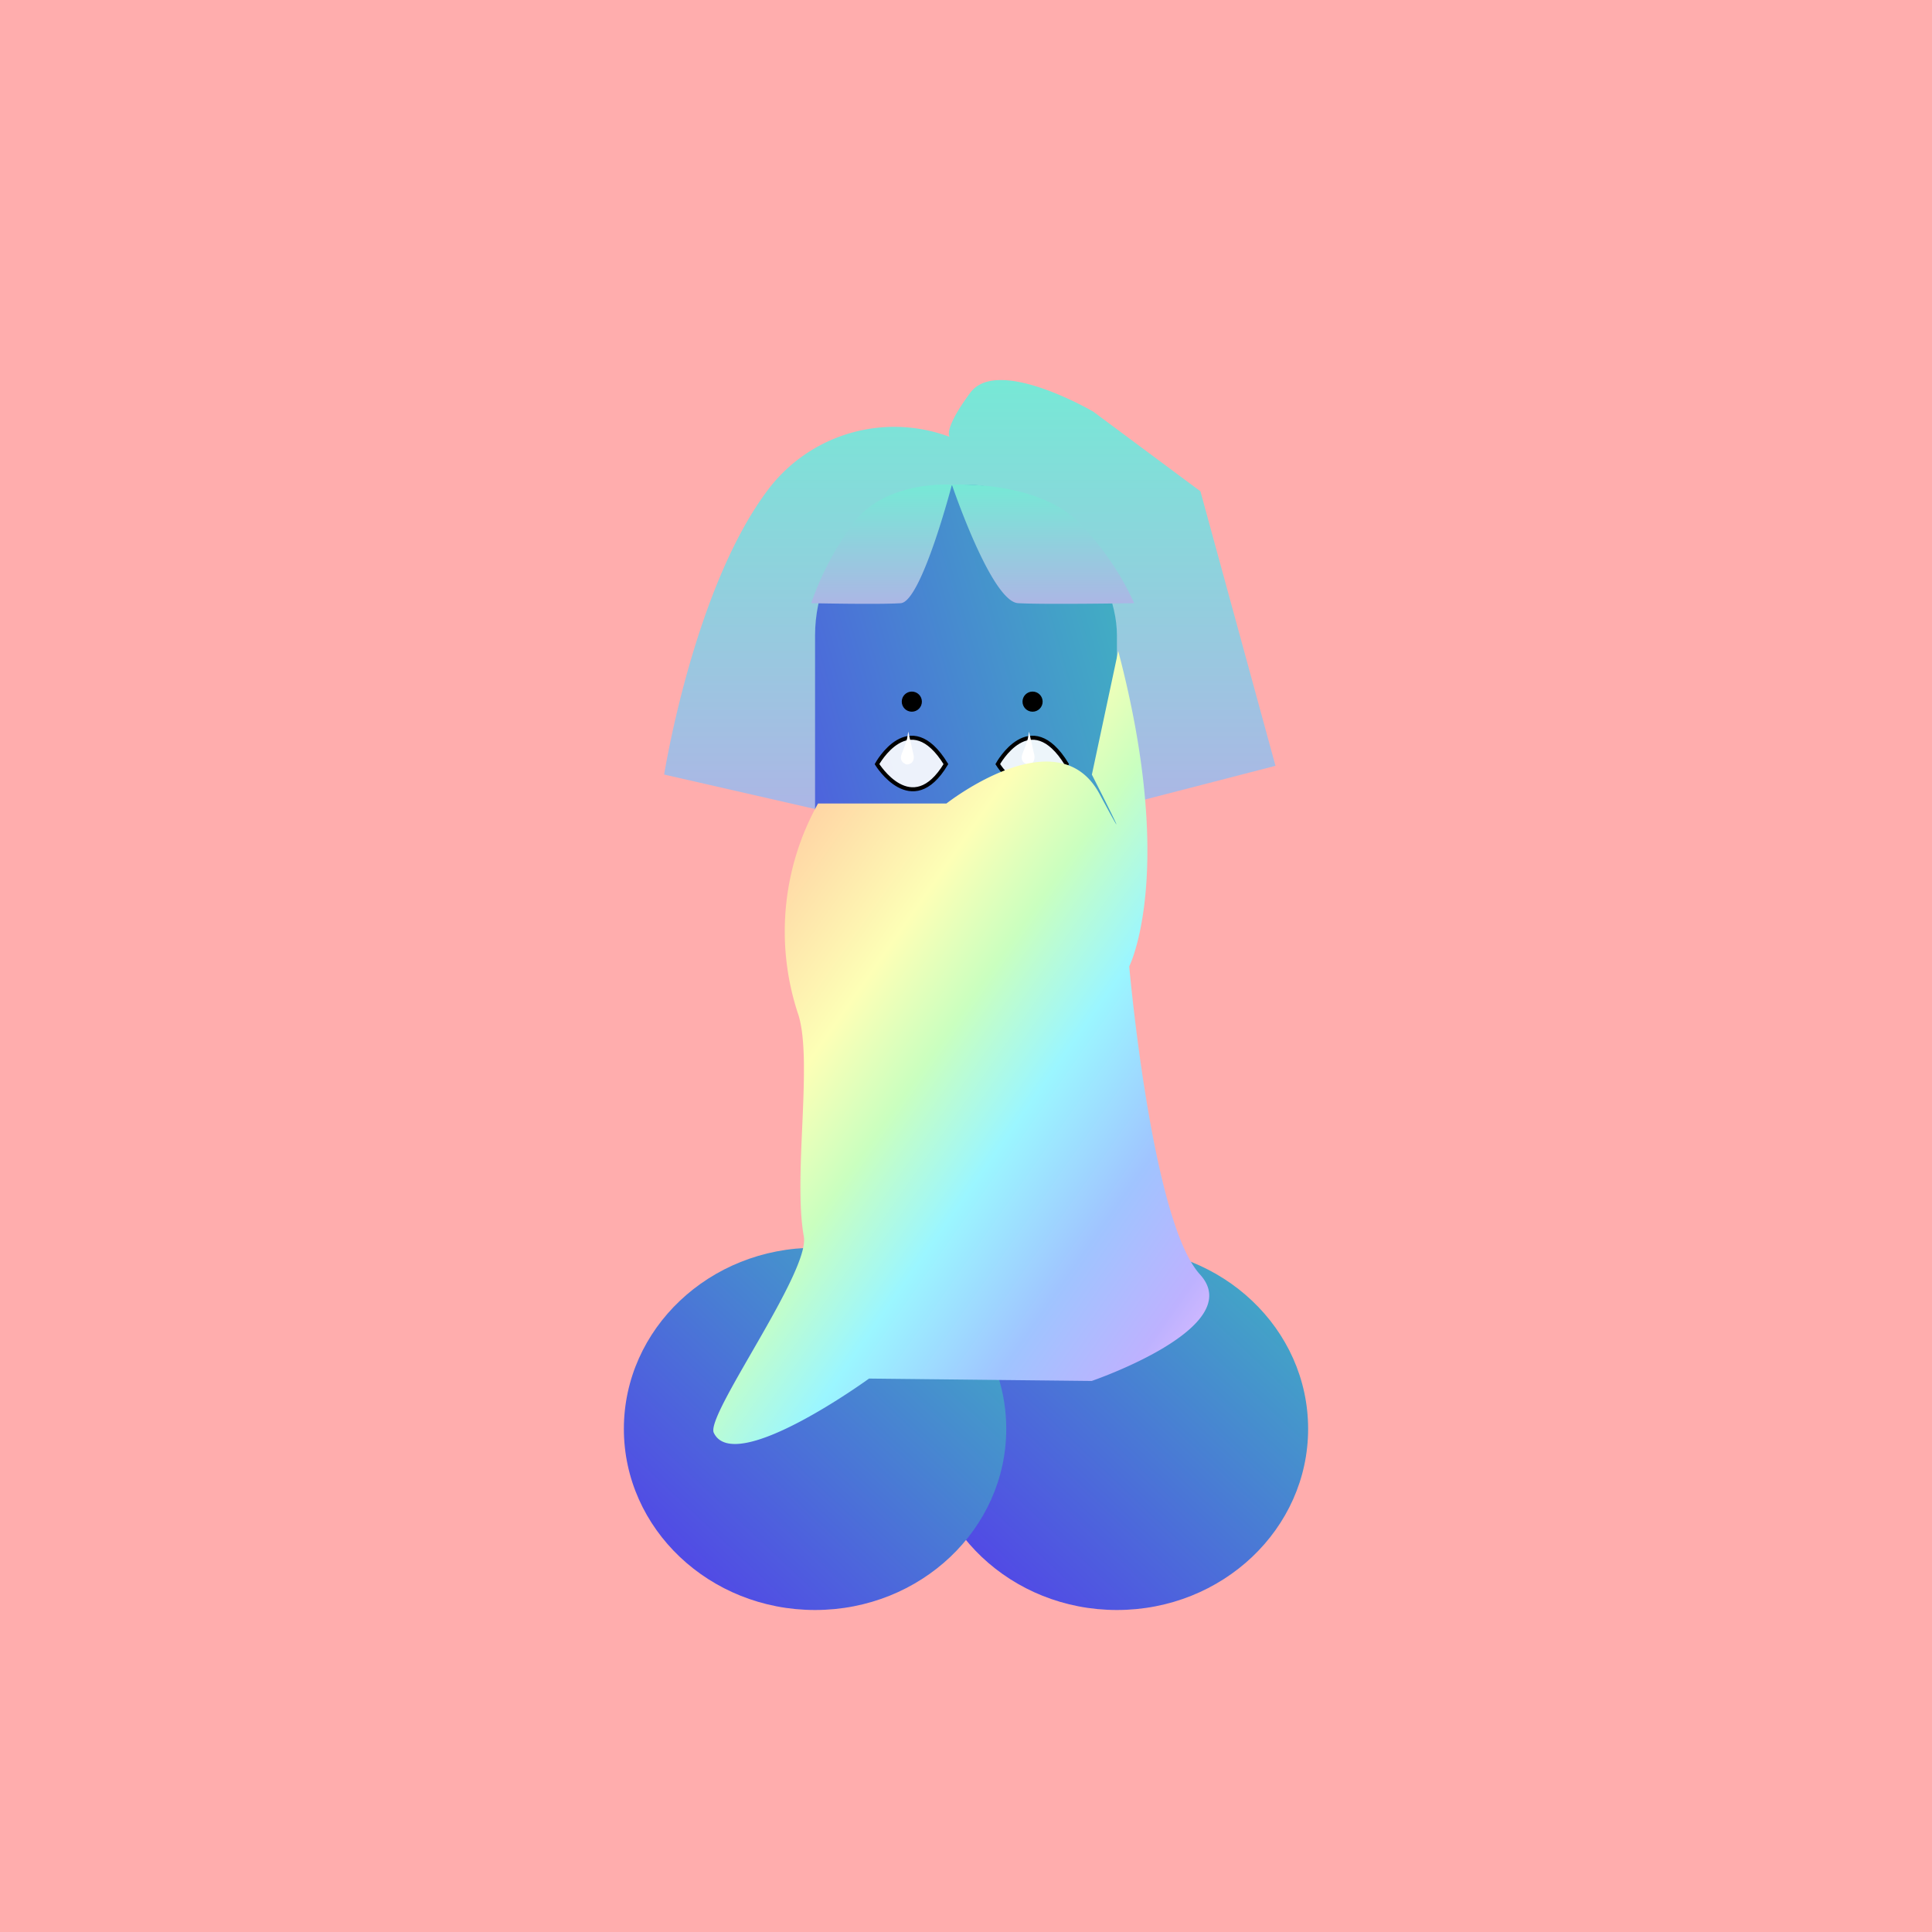 <svg width="600" height="600" viewBox="0 0 96 96" xmlns="http://www.w3.org/2000/svg"><defs><linearGradient id="b" x1="1" x2="0" y2="1" gradientUnits="objectBoundingBox"><stop offset="0" stop-color="#5438eb"/><stop offset="1" stop-color="#40b5c1"/></linearGradient><linearGradient id="a" x1=".5" x2=".5" y2="1" gradientUnits="objectBoundingBox"><stop offset="0" stop-color="#74ebd5"/><stop offset="1" stop-color="#acb6e5"/></linearGradient><linearGradient id="d" x1="1" y1=".008" x2=".014" y2=".979" gradientUnits="objectBoundingBox"><stop offset="0" stop-color="#ffc6ff"/><stop offset=".148" stop-color="#bdb2ff"/><stop offset=".276" stop-color="#a0c4ff"/><stop offset=".435" stop-color="#9bf6ff"/><stop offset=".567" stop-color="#caffbf"/><stop offset=".685" stop-color="#fdffb6"/><stop offset=".857" stop-color="#ffd6a5"/><stop offset="1" stop-color="#ffadad"/></linearGradient><filter id="c" x="34.462" y="26.542" width="21.656" height="20.781" filterUnits="userSpaceOnUse"><feOffset dy="3"/><feGaussianBlur stdDeviation="3" result="blur-2"/><feFlood flood-opacity=".161"/><feComposite operator="in" in2="blur-2"/><feComposite in="SourceGraphic"/></filter></defs><path fill="#ffadad" d="M0 0h96v96H0z"/><path d="M983.185 168.707a7.857 7.857 0 0 0-9.083 2.709c-3.65 4.907-5.1 14.071-5.1 14.071l7.441 1.7h14.676l8.259-2.133-3.729-13.641-5.322-3.957s-4.75-2.786-6.116-.939-1.026 2.19-1.026 2.19Z" transform="translate(-936 -147)" fill="url(#a)"/><g transform="rotate(180 48 49)" fill="url(#b)"><rect width="15" height="51.915" rx="7.5" transform="translate(40.5 22)"/><ellipse cx="9.5" cy="9" rx="9.5" ry="9" transform="translate(31 18)"/><ellipse cx="9.5" cy="9" rx="9.5" ry="9" transform="translate(46 18)"/></g><g fill="url(#a)"><path d="M47.3 24.085s-3.51-.271-5.081 2.163a15.077 15.077 0 0 0-1.911 3.724s3.423.074 4.451 0 2.541-5.887 2.541-5.887ZM47.3 24.085s4.547-.271 6.581 2.163a13.971 13.971 0 0 1 2.475 3.724s-4.433.074-5.765 0-3.291-5.887-3.291-5.887Z"/></g><g transform="translate(24.808 14.364)"><g transform="translate(-24.81 -13.36)" filter="url(#c)"><path d="M43.58 33.964s1.613-2.95 3.424 0c-1.694 2.815-3.424 0-3.424 0Z" fill="rgba(255,255,255,0.9)" stroke="#000" stroke-width=".2"/></g><circle cx=".5" cy=".5" r=".5" transform="translate(20 20)"/></g><g transform="translate(30.808 14.364)"><g transform="translate(-30.81 -13.36)" filter="url(#c)"><path d="M49.58 33.964s1.613-2.95 3.424 0c-1.694 2.815-3.424 0-3.424 0Z" fill="rgba(255,255,255,0.9)" stroke="#000" stroke-width=".2"/></g><circle cx=".5" cy=".5" r=".5" transform="translate(20 20)"/></g><path d="M44.946 37.102c.043-.147.018-.037-.135.341s.135.493.135.493.089.108.3 0 .152-.4.152-.4l-.267-1.183-.057.35s-.174.546-.128.399ZM50.946 37.102c.043-.147.018-.037-.135.341s.135.493.135.493.089.108.3 0 .152-.4.152-.4l-.267-1.183-.057.35s-.174.546-.128.399Z" fill="#fff"/><path d="M10.291 24.311c10.656-4.044 15.528-2.187 15.528-2.187s12.481-2.431 14.852-5.1 5.829 4.795 5.829 4.795l1.042 11.014s5.537 6.139 3.488 7.39c-.825.506-8.452-3.925-10.163-3.428-3 .872-8.931.443-11.067 1.487a13.037 13.037 0 0 1-10.41.068l-.667-6.343s-4.912-5.041-1.269-7.519-.917.481-.917.481Z" transform="scale(-1) rotate(-83.98 -54.111 32.564)" fill="url(#d)"/></svg>